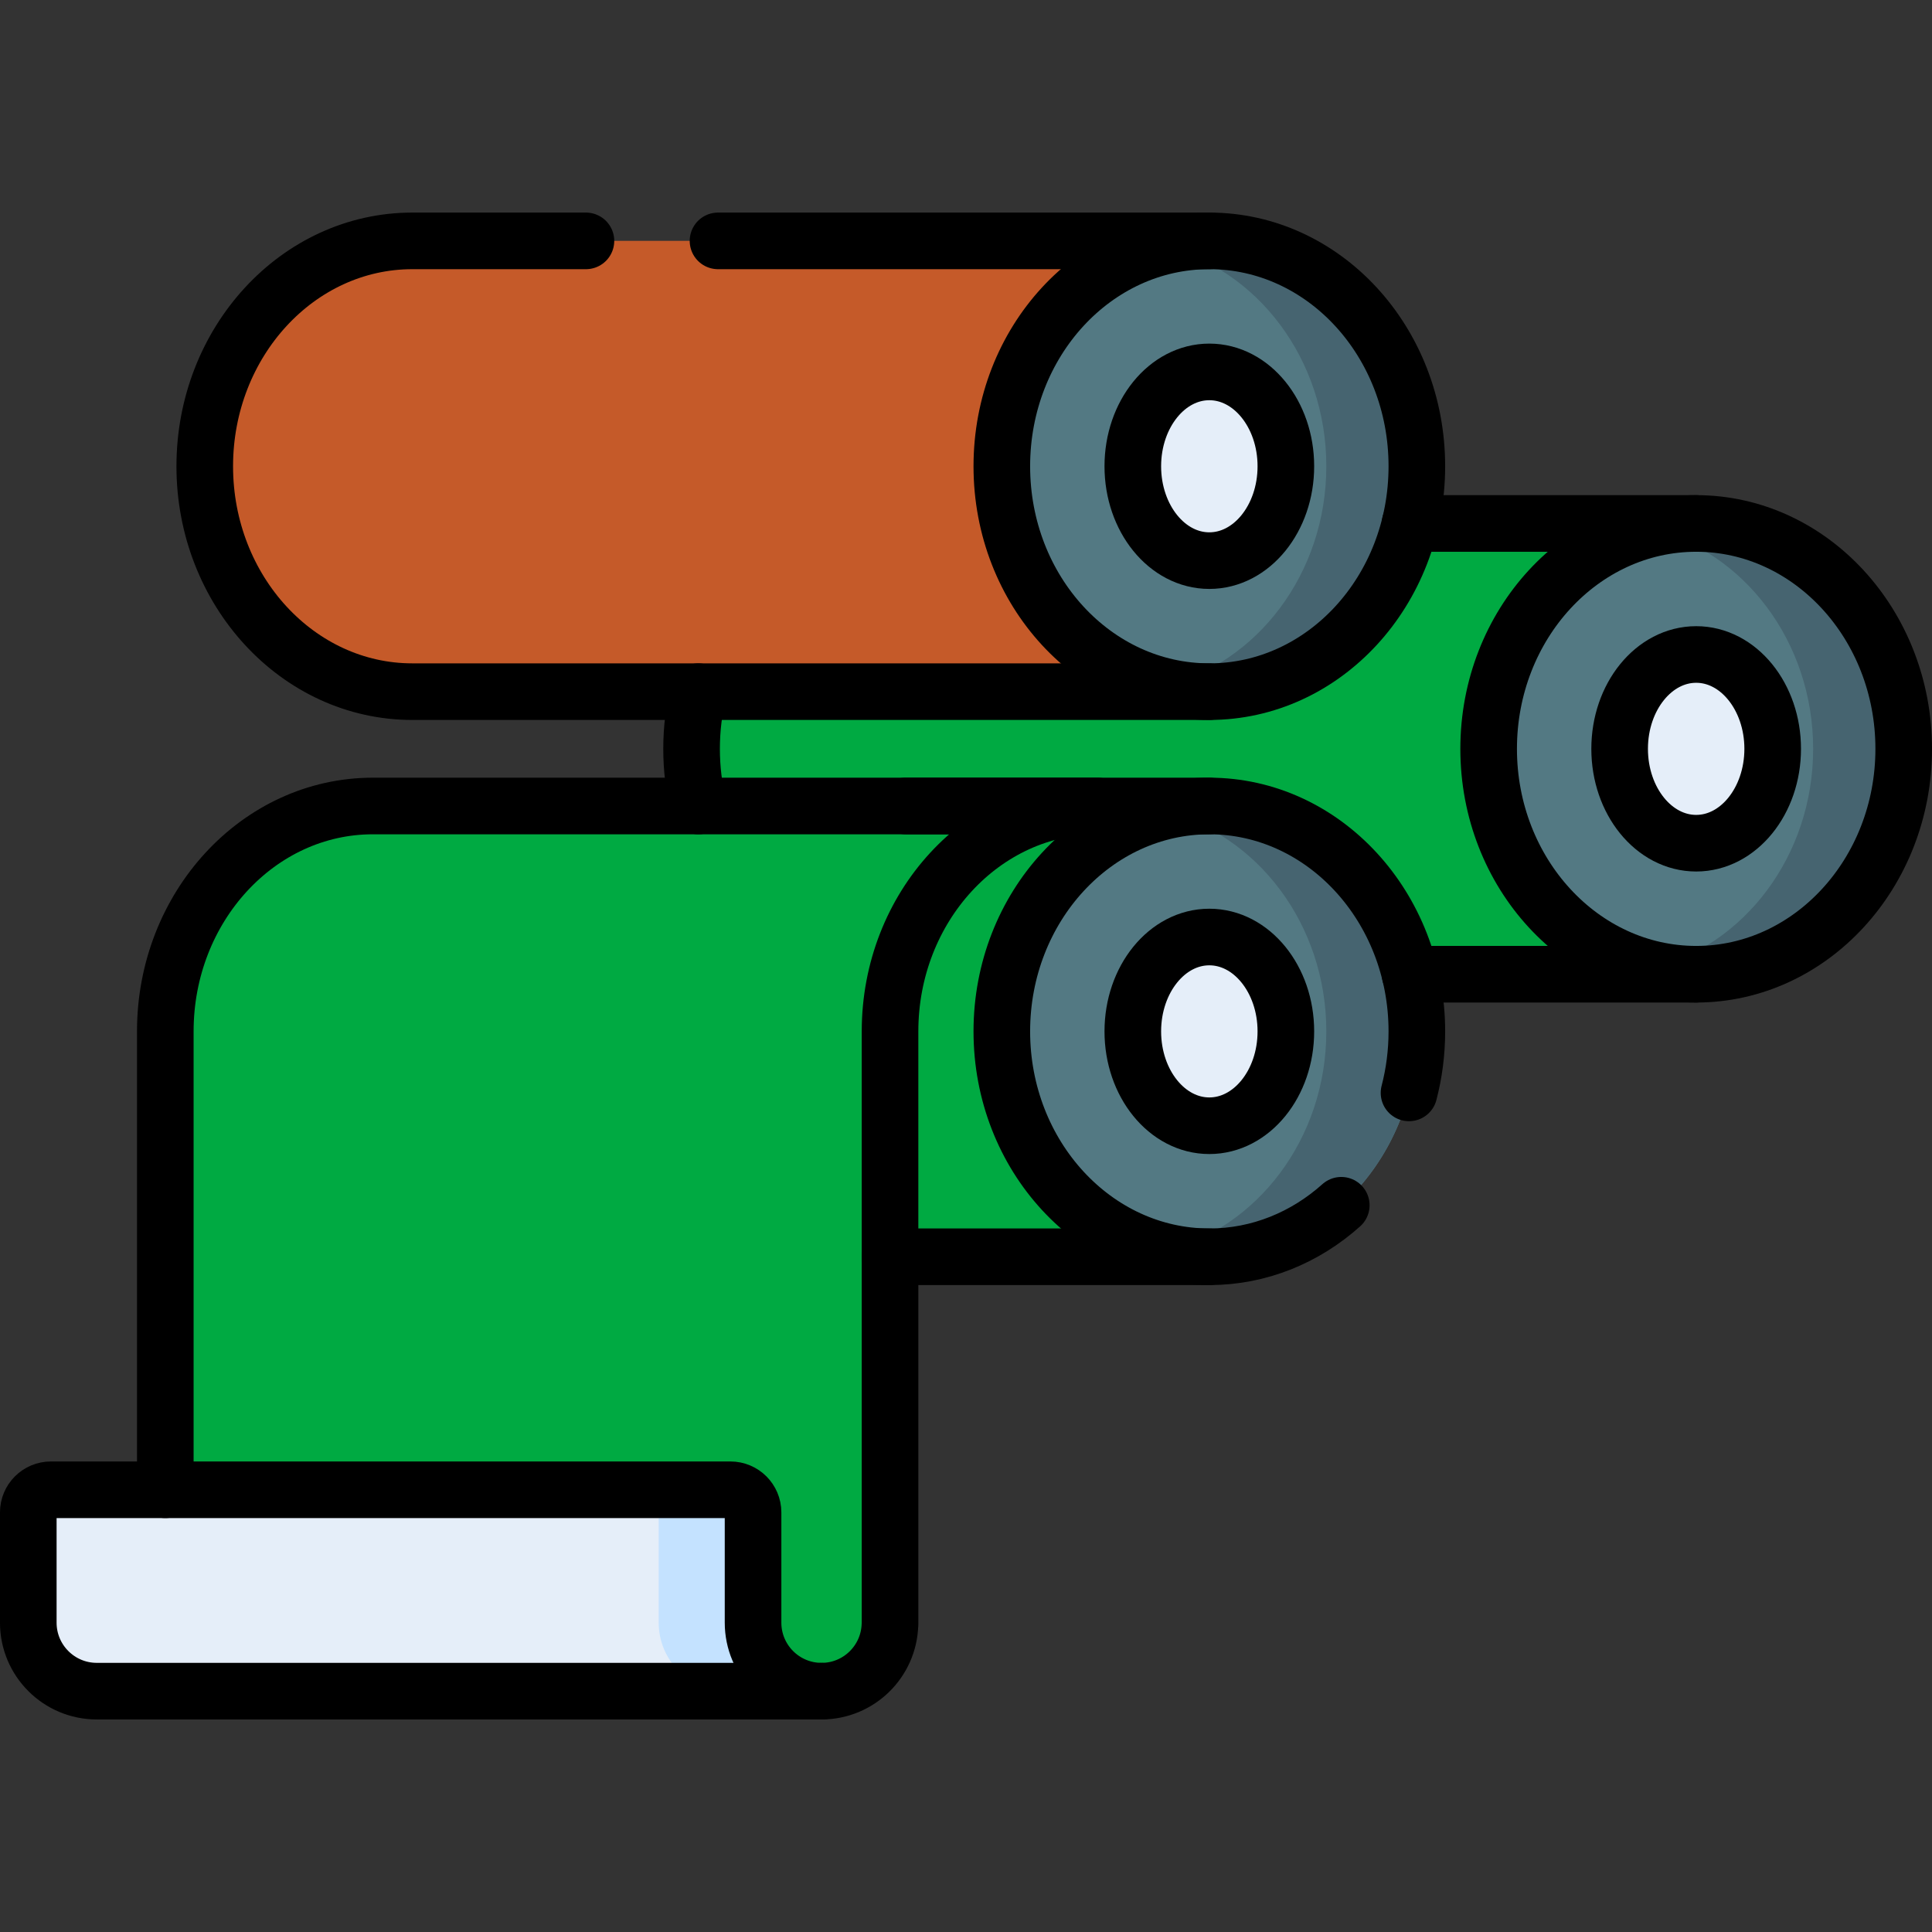<?xml version="1.0" encoding="UTF-8"?> <svg xmlns="http://www.w3.org/2000/svg" width="50" height="50" viewBox="0 0 50 50" fill="none"><rect x="0" y="0" width="50" height="50" fill="#333333" stroke="none"/><path d="M23.27 13.547H43.897V25.213H23.27C20.308 25.213 17.899 22.596 17.899 19.38C17.899 16.163 20.308 13.547 23.27 13.547Z" fill="#00AA42"></path><path d="M43.897 25.213C46.863 25.213 49.268 22.601 49.268 19.38C49.268 16.158 46.863 13.547 43.897 13.547C40.93 13.547 38.526 16.158 38.526 19.38C38.526 22.601 40.93 25.213 43.897 25.213Z" fill="#537983"></path><path d="M43.897 13.547C43.494 13.547 43.102 13.597 42.725 13.688C45.124 14.271 46.924 16.601 46.924 19.38C46.924 22.159 45.124 24.489 42.725 25.071C43.102 25.163 43.494 25.213 43.897 25.213C46.858 25.213 49.268 22.596 49.268 19.38C49.268 16.163 46.858 13.547 43.897 13.547Z" fill="#466470"></path><path d="M43.897 21.822C44.99 21.822 45.877 20.729 45.877 19.38C45.877 18.031 44.99 16.938 43.897 16.938C42.803 16.938 41.916 18.031 41.916 19.38C41.916 20.729 42.803 21.822 43.897 21.822Z" fill="#E5EEF9"></path><path d="M10.67 6.234H31.297V17.9H10.67C7.709 17.9 5.299 15.284 5.299 12.067C5.299 8.851 7.709 6.234 10.67 6.234Z" fill="#C55A29"></path><path d="M31.297 17.9C34.264 17.9 36.668 15.289 36.668 12.067C36.668 8.846 34.264 6.234 31.297 6.234C28.331 6.234 25.927 8.846 25.927 12.067C25.927 15.289 28.331 17.9 31.297 17.9Z" fill="#537983"></path><path d="M31.297 6.234C30.895 6.234 30.503 6.284 30.126 6.376C32.525 6.958 34.325 9.288 34.325 12.067C34.325 14.846 32.525 17.176 30.126 17.759C30.503 17.85 30.895 17.9 31.297 17.9C34.259 17.9 36.668 15.284 36.668 12.067C36.668 8.851 34.259 6.234 31.297 6.234Z" fill="#466470"></path><path d="M31.297 14.509C32.391 14.509 33.278 13.416 33.278 12.067C33.278 10.718 32.391 9.625 31.297 9.625C30.204 9.625 29.317 10.718 29.317 12.067C29.317 13.416 30.204 14.509 31.297 14.509Z" fill="#E5EEF9"></path><path d="M10.67 20.859H31.297V32.525H10.67C7.709 32.525 5.299 29.909 5.299 26.692C5.299 23.476 7.709 20.859 10.67 20.859Z" fill="#00AA42"></path><path d="M31.297 32.525C34.264 32.525 36.668 29.914 36.668 26.692C36.668 23.471 34.264 20.859 31.297 20.859C28.331 20.859 25.927 23.471 25.927 26.692C25.927 29.914 28.331 32.525 31.297 32.525Z" fill="#537983"></path><path d="M31.298 20.859C30.895 20.859 30.503 20.909 30.126 21.001C32.525 21.583 34.325 23.913 34.325 26.692C34.325 29.471 32.525 31.801 30.126 32.384C30.503 32.475 30.895 32.525 31.298 32.525C34.259 32.525 36.669 29.909 36.669 26.692C36.669 23.476 34.259 20.859 31.298 20.859Z" fill="#466470"></path><path d="M31.297 29.134C32.391 29.134 33.278 28.041 33.278 26.692C33.278 25.343 32.391 24.25 31.297 24.25C30.204 24.25 29.317 25.343 29.317 26.692C29.317 28.041 30.204 29.134 31.297 29.134Z" fill="#E5EEF9"></path><path d="M4.278 26.692C4.278 23.476 6.687 20.859 9.649 20.859H28.405C25.444 20.859 23.034 23.476 23.034 26.692C23.034 27.604 23.034 42.039 23.034 42.039H23.032C23.008 42.997 22.225 43.767 21.261 43.767C20.297 43.767 19.514 42.997 19.491 42.039H4.278V26.692Z" fill="#00AA42"></path><path d="M23.522 20.859C21.732 21.806 20.495 23.802 20.495 26.106C20.495 27.018 20.495 42.039 20.495 42.039H20.493C20.482 42.501 20.292 42.919 19.992 43.228C20.314 43.56 20.763 43.767 21.262 43.767C22.226 43.767 23.008 42.997 23.032 42.039H23.034C23.034 42.039 23.034 27.604 23.034 26.692C23.034 23.476 25.444 20.859 28.405 20.859H23.522Z" fill="#00AA42"></path><path d="M18.903 38.555C19.226 38.555 19.489 38.817 19.489 39.141V41.994C19.489 42.973 20.282 43.767 21.261 43.767H2.505C1.526 43.767 0.732 42.973 0.732 41.994V39.141C0.732 38.817 0.995 38.555 1.318 38.555H18.903Z" fill="#E5EEF9"></path><path d="M19.488 41.994V39.141C19.488 38.817 19.226 38.555 18.903 38.555H16.461C16.785 38.555 17.047 38.817 17.047 39.141V41.994C17.047 42.973 17.841 43.767 18.82 43.767H21.261C20.282 43.767 19.488 42.973 19.488 41.994Z" fill="#C4E2FF"></path><path d="M18.073 17.9C17.959 18.373 17.898 18.869 17.898 19.38C17.898 19.891 17.959 20.387 18.074 20.859" stroke="black" stroke-width="1.465" stroke-miterlimit="10" stroke-linecap="round" stroke-linejoin="round"></path><path d="M36.493 13.547H43.897" stroke="black" stroke-width="1.465" stroke-miterlimit="10" stroke-linecap="round" stroke-linejoin="round"></path><path d="M36.493 25.213H43.897" stroke="black" stroke-width="1.465" stroke-miterlimit="10" stroke-linecap="round" stroke-linejoin="round"></path><path d="M43.897 25.213C46.858 25.213 49.268 22.596 49.268 19.38C49.268 16.164 46.858 13.547 43.897 13.547C40.935 13.547 38.526 16.164 38.526 19.38C38.526 22.596 40.935 25.213 43.897 25.213Z" stroke="black" stroke-width="1.465" stroke-miterlimit="10" stroke-linecap="round" stroke-linejoin="round"></path><path d="M43.897 21.822C44.99 21.822 45.877 20.729 45.877 19.38C45.877 18.031 44.99 16.938 43.897 16.938C42.803 16.938 41.916 18.031 41.916 19.38C41.916 20.729 42.803 21.822 43.897 21.822Z" stroke="black" stroke-width="1.465" stroke-miterlimit="10" stroke-linecap="round" stroke-linejoin="round"></path><path d="M31.297 17.9H10.67C7.709 17.9 5.299 15.284 5.299 12.067C5.299 8.851 7.709 6.234 10.67 6.234H15.164" stroke="black" stroke-width="1.465" stroke-miterlimit="10" stroke-linecap="round" stroke-linejoin="round"></path><path d="M18.582 6.234H31.297" stroke="black" stroke-width="1.465" stroke-miterlimit="10" stroke-linecap="round" stroke-linejoin="round"></path><path d="M31.297 17.9C34.264 17.9 36.668 15.289 36.668 12.067C36.668 8.846 34.264 6.234 31.297 6.234C28.331 6.234 25.927 8.846 25.927 12.067C25.927 15.289 28.331 17.9 31.297 17.9Z" stroke="black" stroke-width="1.465" stroke-miterlimit="10" stroke-linecap="round" stroke-linejoin="round"></path><path d="M31.297 14.509C32.391 14.509 33.278 13.416 33.278 12.067C33.278 10.718 32.391 9.625 31.297 9.625C30.204 9.625 29.317 10.718 29.317 12.067C29.317 13.416 30.204 14.509 31.297 14.509Z" stroke="black" stroke-width="1.465" stroke-miterlimit="10" stroke-linecap="round" stroke-linejoin="round"></path><path d="M23.44 20.859H31.298" stroke="black" stroke-width="1.465" stroke-miterlimit="10" stroke-linecap="round" stroke-linejoin="round"></path><path d="M23.034 32.525H31.298" stroke="black" stroke-width="1.465" stroke-miterlimit="10" stroke-linecap="round" stroke-linejoin="round"></path><path d="M36.465 28.284C36.597 27.778 36.668 27.244 36.668 26.692C36.668 23.476 34.259 20.859 31.297 20.859C28.336 20.859 25.927 23.476 25.927 26.692C25.927 29.909 28.336 32.525 31.298 32.525C32.593 32.525 33.783 32.024 34.712 31.192" stroke="black" stroke-width="1.465" stroke-miterlimit="10" stroke-linecap="round" stroke-linejoin="round"></path><path d="M31.297 29.134C32.391 29.134 33.278 28.041 33.278 26.692C33.278 25.343 32.391 24.25 31.297 24.25C30.204 24.25 29.317 25.343 29.317 26.692C29.317 28.041 30.204 29.134 31.297 29.134Z" stroke="black" stroke-width="1.465" stroke-miterlimit="10" stroke-linecap="round" stroke-linejoin="round"></path><path d="M4.278 38.555V26.692C4.278 23.476 6.687 20.859 9.649 20.859H28.405C25.444 20.859 23.034 23.476 23.034 26.692C23.034 27.604 23.034 42.039 23.034 42.039H23.032C23.008 42.997 22.225 43.767 21.261 43.767" stroke="black" stroke-width="1.465" stroke-miterlimit="10" stroke-linecap="round" stroke-linejoin="round"></path><path d="M18.903 38.555C19.226 38.555 19.489 38.817 19.489 39.141V41.994C19.489 42.973 20.282 43.767 21.261 43.767H2.505C1.526 43.767 0.732 42.973 0.732 41.994V39.141C0.732 38.817 0.995 38.555 1.318 38.555H18.903Z" stroke="black" stroke-width="1.465" stroke-miterlimit="10" stroke-linecap="round" stroke-linejoin="round"></path></svg> 